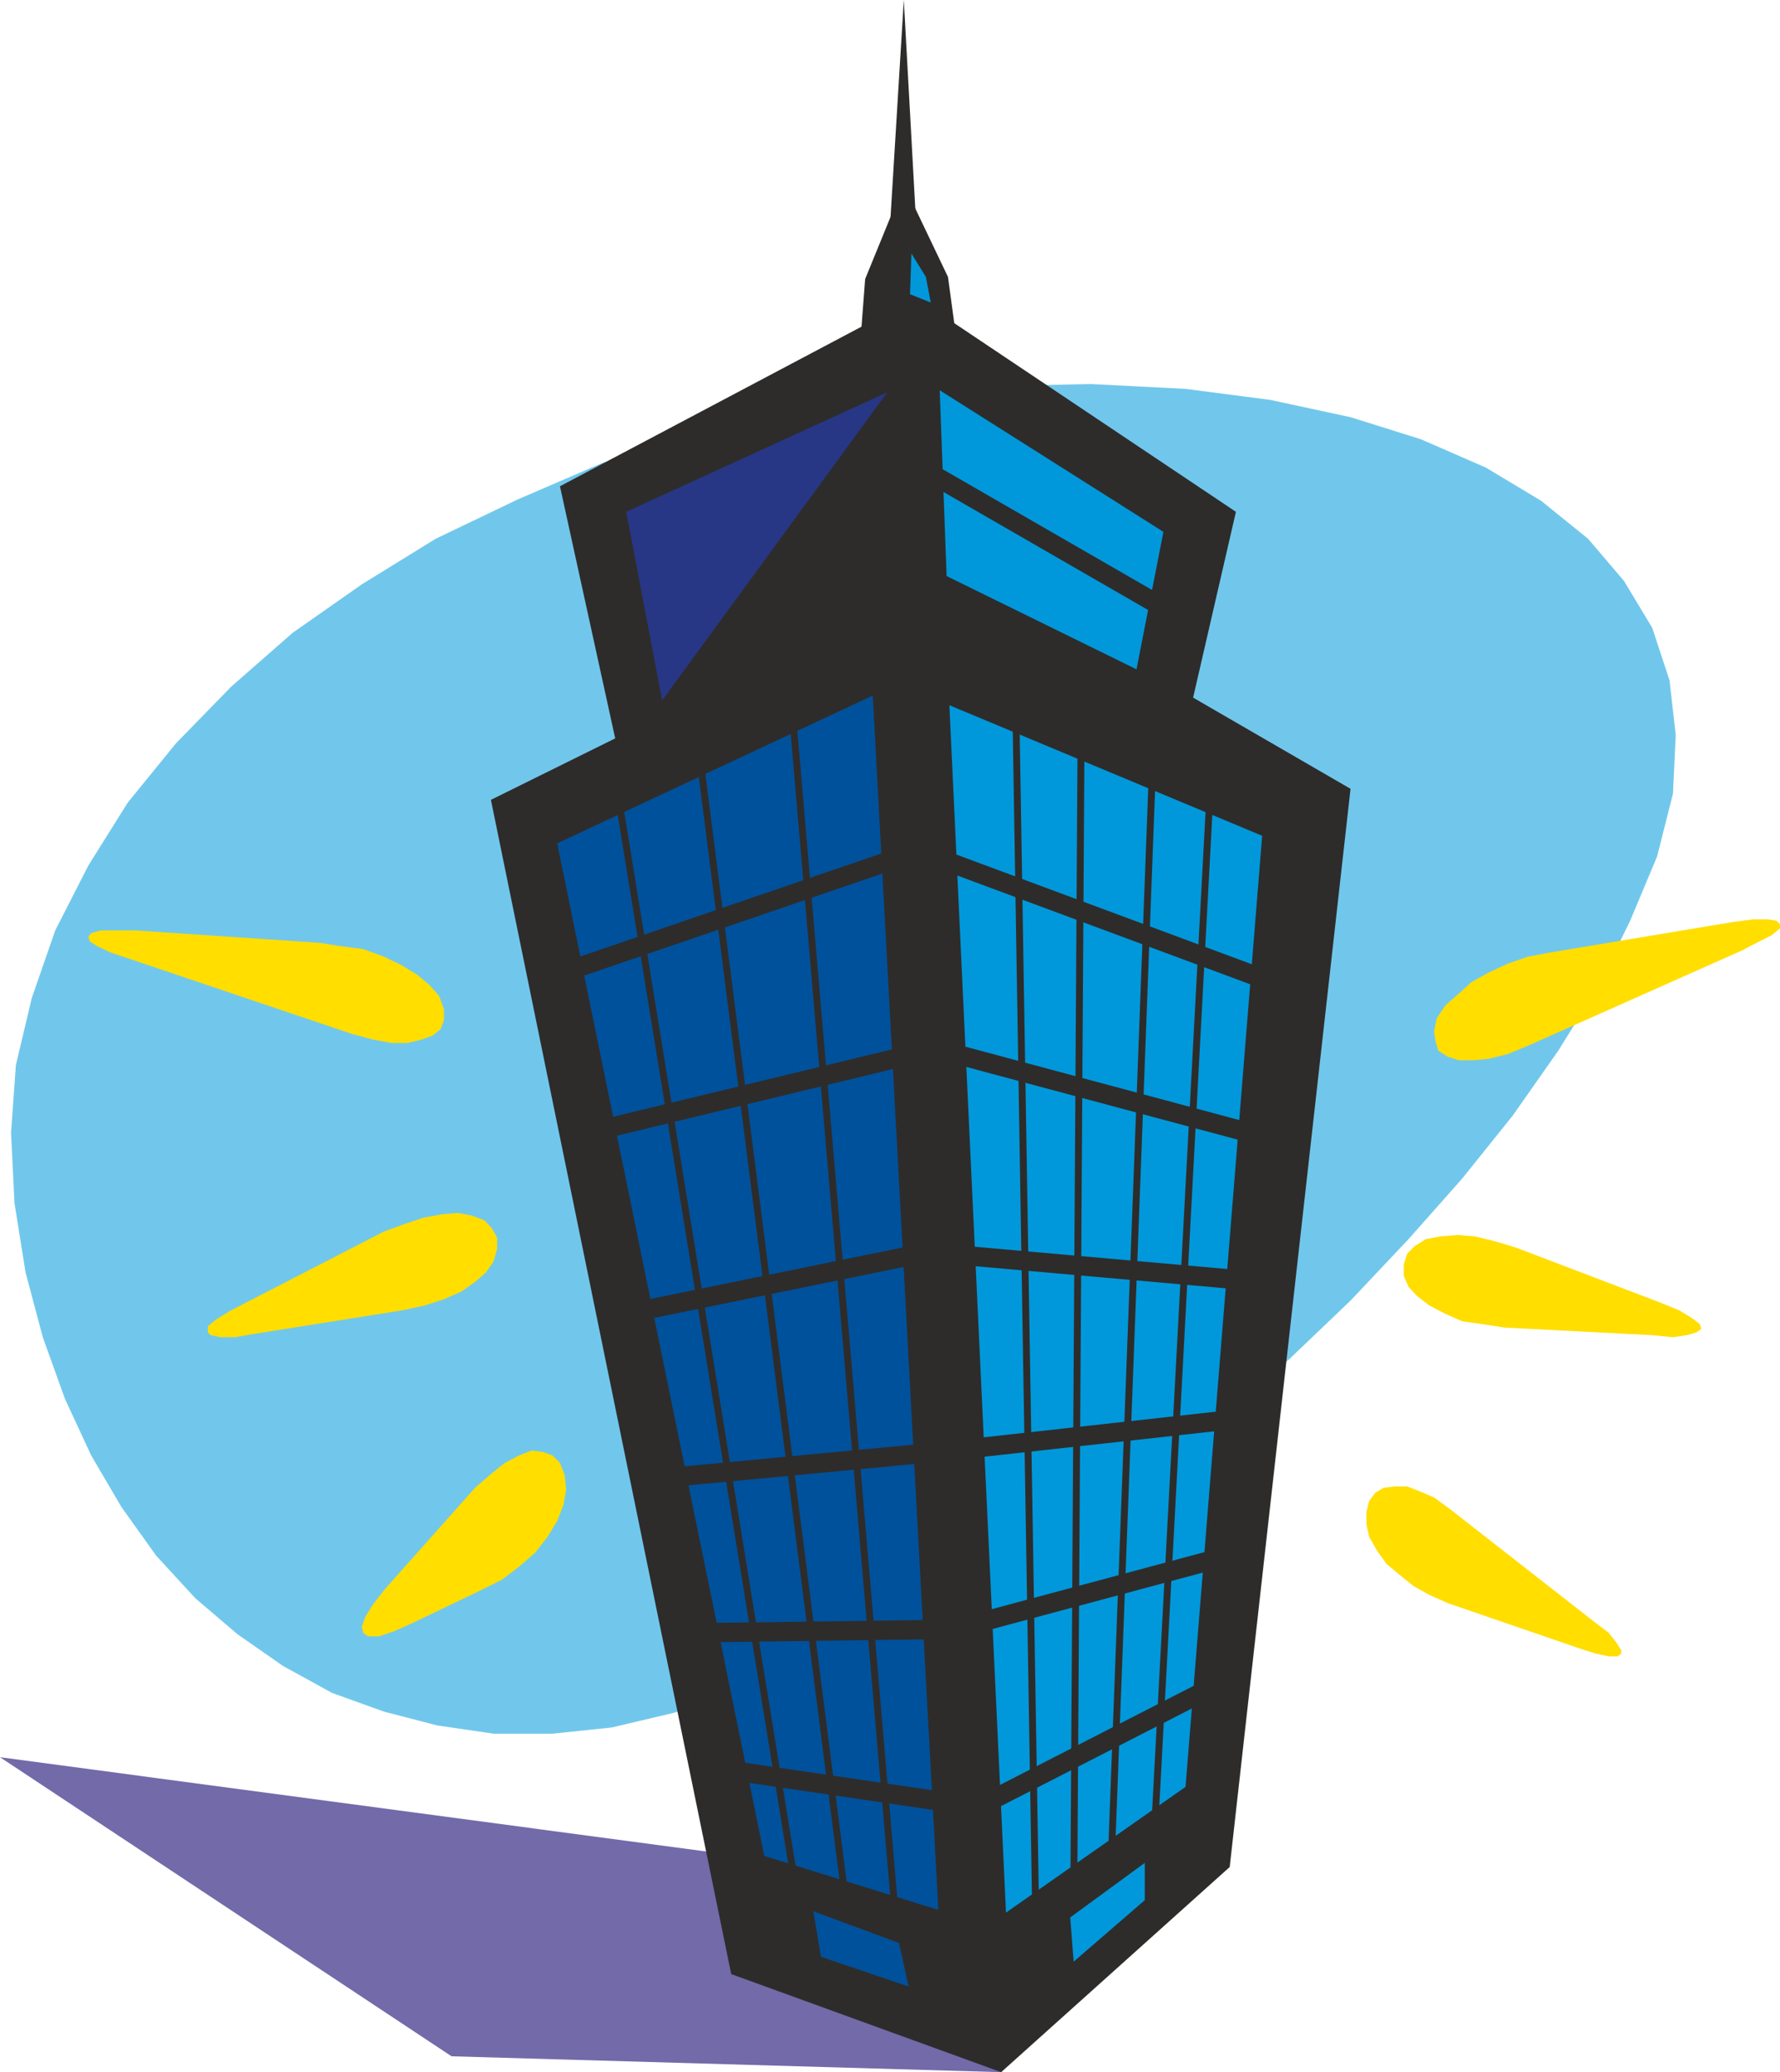 <svg height="288" viewBox="0 0 185.616 216" width="247.488" xmlns="http://www.w3.org/2000/svg"><path style="fill:#71c7eb" d="m206.342 438.369-.36-7.344.504-7.056 1.656-6.984 2.448-7.056 3.456-6.768 4.104-6.552 5.04-6.192 5.76-5.904 6.408-5.616 7.2-5.04 7.704-4.752L258.83 365l8.856-3.816 9.504-2.952 10.008-2.448 10.296-1.656 10.8-.936 10.296-.216 9.864.504 8.856 1.152 8.352 1.8 7.344 2.304 6.768 2.952 5.76 3.456 4.896 3.96 3.744 4.392 2.952 4.896 1.8 5.472.648 5.688-.288 6.12-1.656 6.552-2.808 6.696-3.384 6.912-4.104 6.624-4.752 6.768-5.256 6.552-5.616 6.336-6.048 6.408-6.408 6.12-6.696 5.688-6.912 5.472-7.2 5.04-7.2 4.752-7.416 4.104-6.984 3.816-7.344 3.24-7.416 2.664-7.056 2.088-6.408 1.512-6.192.648h-6.12l-5.904-.864-5.544-1.44-5.4-1.944-5.112-2.808-4.752-3.312-4.392-3.744-4.104-4.464-3.6-5.04-3.168-5.4-2.736-5.904-2.304-6.408-1.8-6.768z" transform="translate(-204.83 -312.945)"/><path style="fill:#736aa9" d="M306.782 509.72 204.83 496.114l47.088 31.176 57.312 1.656z" transform="translate(-204.83 -312.945)"/><path style="fill:#2d2c2b" d="m299.078 332.169-4.032 9.864-.648 8.496 10.584.864-1.296-9.576z" transform="translate(-204.83 -312.945)"/><path style="fill:#2d2c2b" d="m309.23 528.945-28.152-10.224-25.056-122.4 12.96-6.408-5.76-26.28 37.152-19.656 33.336 22.32-4.464 19.368 16.416 9.504-12.6 112.392z" transform="translate(-204.83 -312.945)"/><path style="fill:#0098da" d="m303.83 386.457 32.616 13.608-7.992 99.144-18.72 13.104z" transform="translate(-204.83 -312.945)"/><path style="fill:#00519b" d="m295.838 385.449-32.904 15.408 21.6 105.552 18.144 5.616z" transform="translate(-204.83 -312.945)"/><path style="fill:none;stroke:#2d2c2b;stroke-width:2.016;stroke-miterlimit:10.433" d="m301.238 401.865 38.016 14.112m-38.016 5.976 34.416 9.216m-34.128 12.311 33.48 2.953m-32.184 17.856 31.32-3.456m-28.8 21.672 26.856-7.2m-26.064 26.352 24.912-12.744" transform="translate(-204.83 -312.945)"/><path style="fill:none;stroke:#2d2c2b;stroke-width:.72;stroke-miterlimit:10.433" d="m310.742 385.665 2.088 126.864m4.752-126.072-.792 126.072m8.352-123.12-4.608 122.256m10.656-119.448-6.048 113.04" transform="translate(-204.83 -312.945)"/><path style="fill:#0098da" d="m323.342 382.713 2.808-14.328-23.328-14.76.72 19.368z" transform="translate(-204.83 -312.945)"/><path style="fill:none;stroke:#2d2c2b;stroke-width:2.016;stroke-miterlimit:10.433" d="m298.574 360.393 28.728 16.56m-64.368 37.584 36-12.312m-31.896 28.584 31.896-7.704m-28.8 26.784 31.392-6.408m-28.44 23.616 29.736-2.808m-26.28 18.864 27-.36m-24.048 14.472 25.488 3.744" transform="translate(-204.83 -312.945)"/><path style="fill:#ffde00" d="m241.55 420.729 2.16.576 1.944.36h1.656l1.512-.36 1.152-.432.792-.648.36-.936v-1.152l-.504-1.368-1.008-1.152-1.296-1.08-1.656-1.008-1.8-.864-2.16-.792-2.232-.288-2.304-.36-19.224-1.296h-3.6l-1.008.288-.288.36.144.504.792.504 1.368.648 1.944.648zm3.312 20.591 2.16-.791 1.944-.648 1.944-.36 1.656-.144 1.512.288 1.296.504.792.864.504.936v1.152l-.36 1.296-.792 1.152-1.152 1.008-1.44 1.008-1.8.792-2.016.648-2.304.504-15.408 2.448-2.088.36h-1.512l-1.008-.216-.288-.288v-.648l.792-.648 1.368-.864 1.8-.936zm9.504 26.713 1.656-1.44 1.44-1.152 1.512-.792 1.296-.504 1.152.144 1.008.36.792.792.504 1.296.144 1.512-.288 1.584-.648 1.656-1.008 1.656-1.296 1.656-1.656 1.44-1.8 1.368-2.16 1.08-7.2 3.456-1.944.864-1.512.504h-1.152l-.504-.36-.144-.648.36-1.008.792-1.296 1.296-1.656zm109.8-46.08-2.088.864-2.016.504-1.584.144h-1.512l-1.152-.36-1.008-.648-.288-1.008-.144-1.008.288-1.368.864-1.296 1.296-1.152 1.44-1.296 1.8-1.008 2.016-.936 2.088-.72 2.304-.432 19.008-3.168 2.16-.288h1.512l.936.144.36.36v.432l-.864.72-1.296.648-1.8.936zm-1.296 21.024-2.16-.648-2.088-.504-1.8-.144-1.8.144-1.512.288-1.152.72-.792.792-.36 1.152v1.152l.504 1.152.864.936 1.296 1.008 1.656.864 1.8.792 2.088.288 2.304.36 15.408.792 2.16.216 1.44-.216 1.008-.288.504-.36-.144-.504-.864-.648-1.296-.792-1.944-.792zm-6.912 27.216-1.584-1.152-1.512-.648-1.296-.504h-1.296l-1.152.144-.864.504-.648.864-.288 1.152v1.296l.288 1.296.864 1.512.936 1.296 1.368 1.152 1.44 1.152 1.656.936 1.944.864 13.824 4.752 1.584.504 1.368.288h.936l.36-.288v-.36l-.504-.792-.792-1.008-1.512-1.152z" transform="translate(-204.83 -312.945)"/><path style="fill:#273786" d="m297.35 353.84-23.472 32.113-3.744-19.656z" transform="translate(-204.83 -312.945)"/><path style="fill:none;stroke:#2d2c2b;stroke-width:.72;stroke-miterlimit:10.433" d="m286.982 381.705 11.592 135.36m-21.384-129.96 16.416 128.664m-24.768-122.616 19.944 122.616" transform="translate(-204.83 -312.945)"/><path style="fill:#00519b" d="m298.574 515.48 1.008 4.537-9.144-3.096-.792-4.752z" transform="translate(-204.83 -312.945)"/><path style="fill:#0098da" d="m316.43 512.817.36 4.608 7.416-6.408v-3.888z" transform="translate(-204.83 -312.945)"/><path style="fill:#2d2c2b" d="m296.99 347.073 2.088-34.128 1.944 35.28z" transform="translate(-204.83 -312.945)"/><path style="fill:#0098da" d="m299.87 339.369 1.512 2.448.504 2.664-2.16-.864z" transform="translate(-204.83 -312.945)"/></svg>
